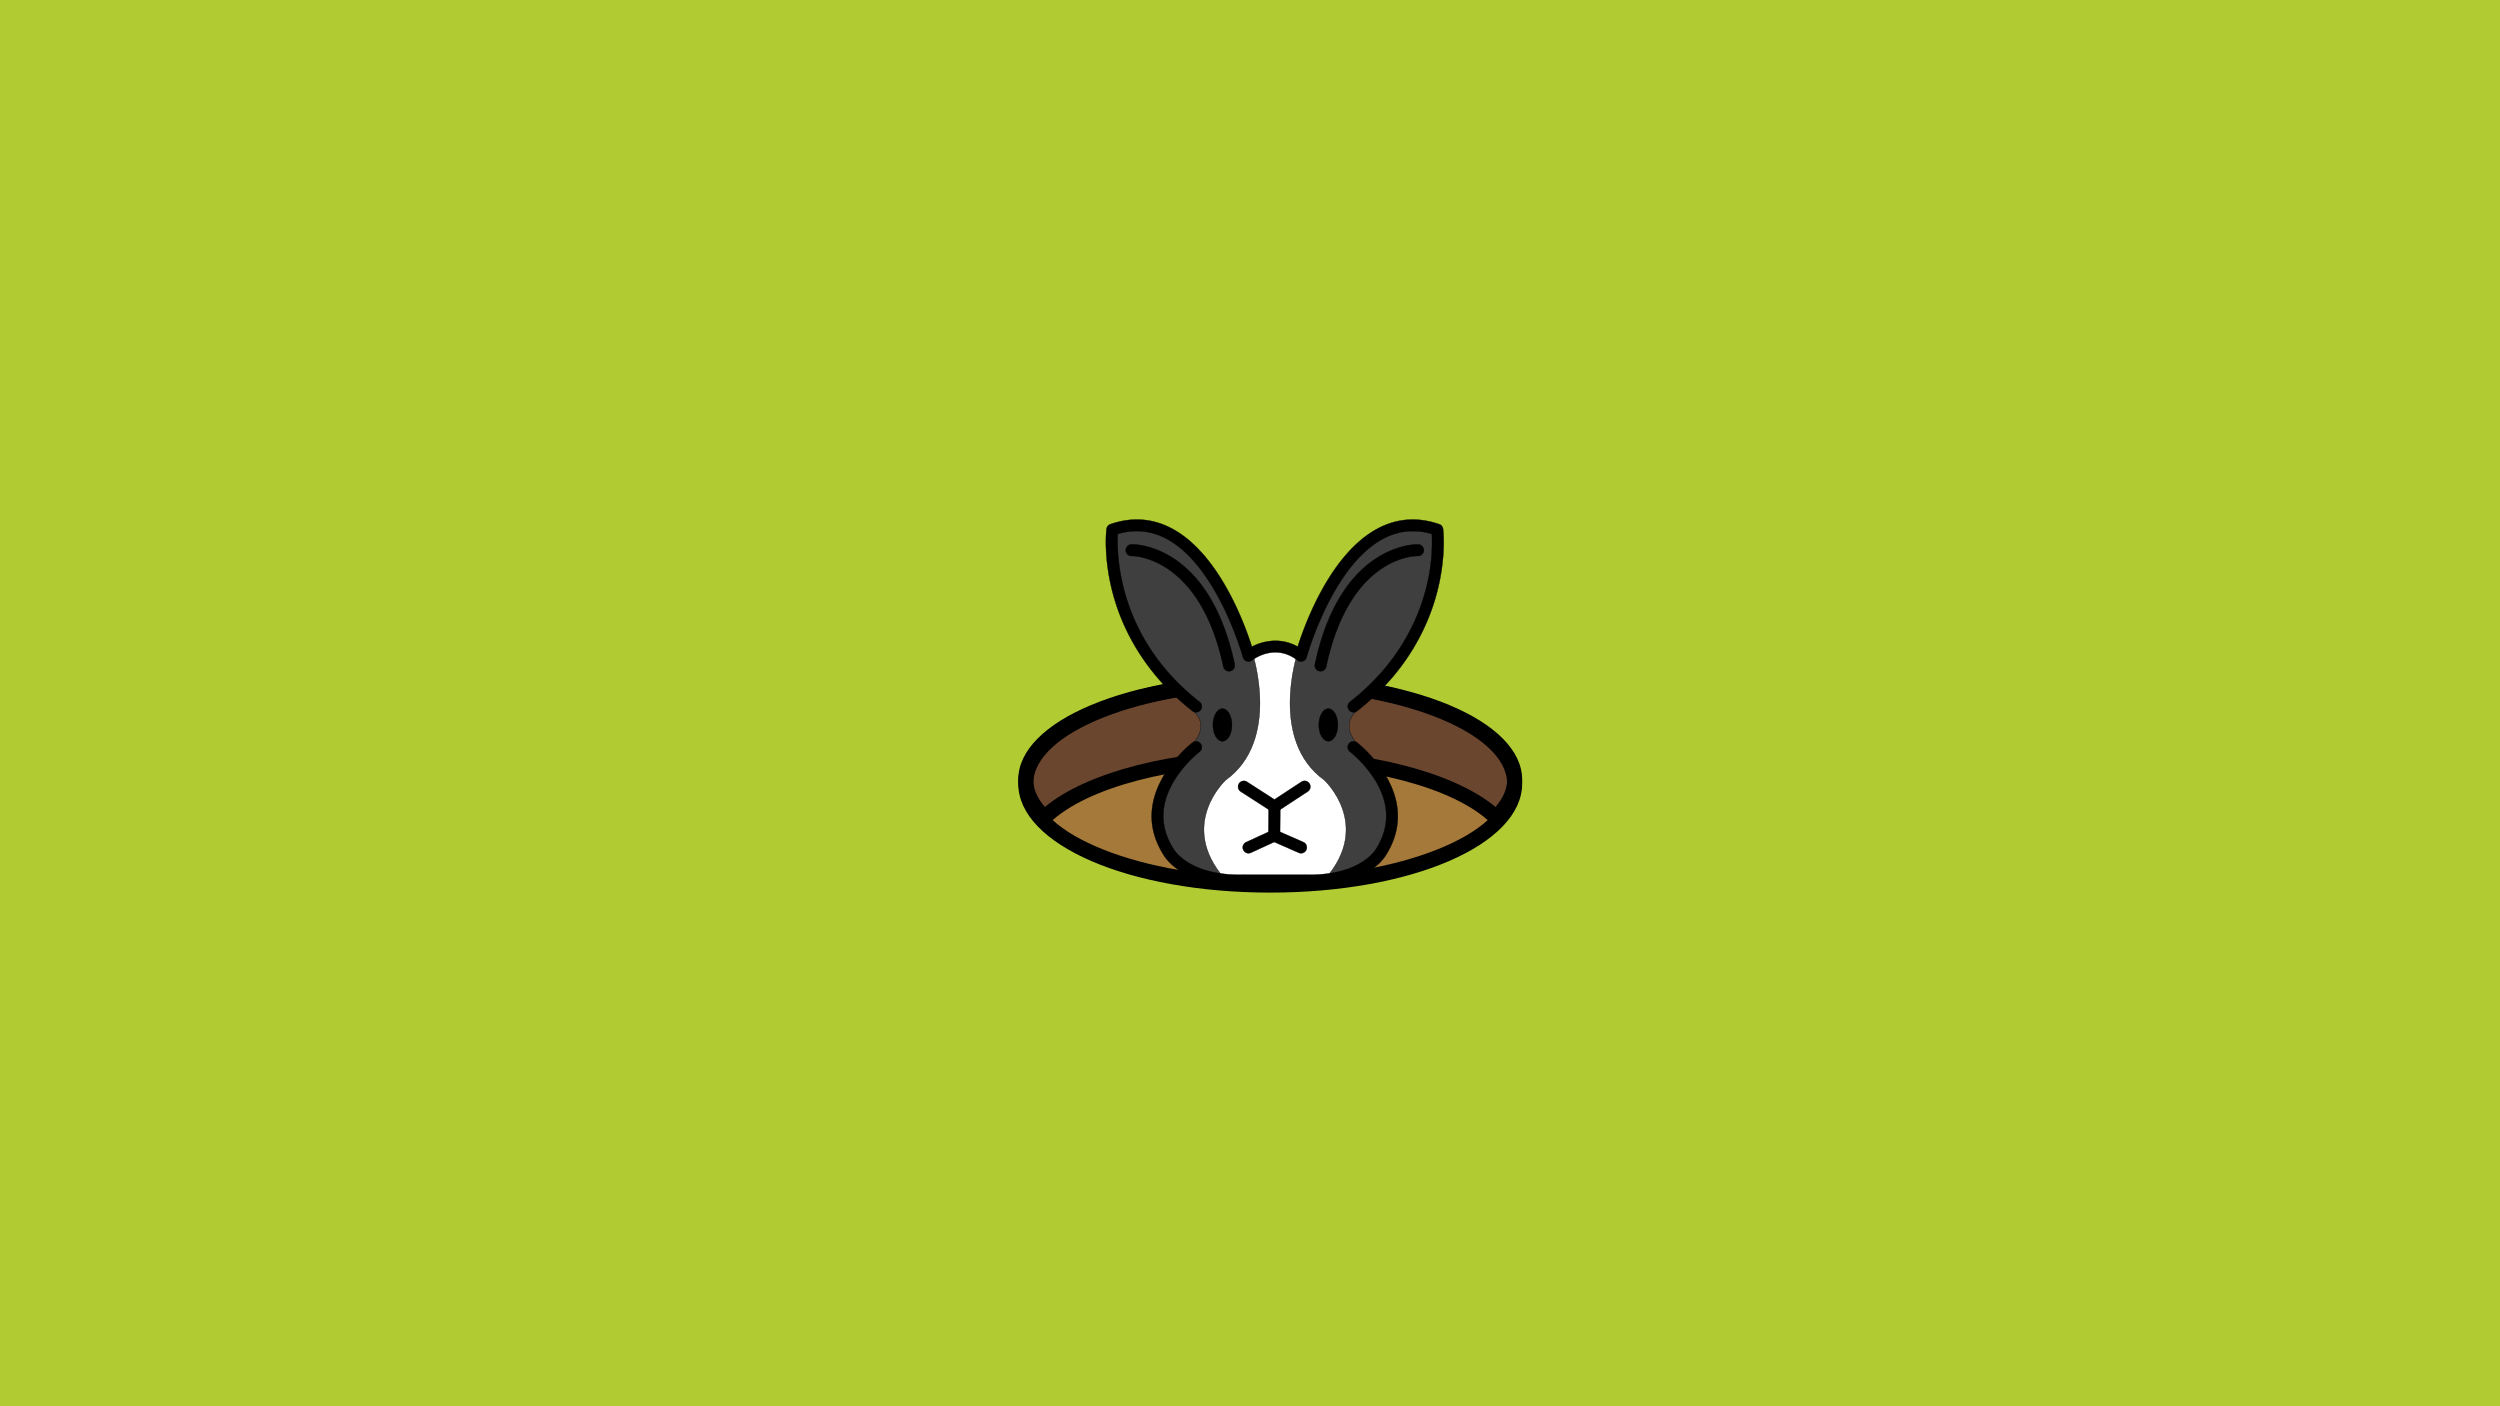 <svg id="Ebene_1" data-name="Ebene 1" xmlns="http://www.w3.org/2000/svg" viewBox="0 0 1920 1080">
  <rect x="0" y="0" width="1920" height="1080" fill="#333333" stroke="none"/>
  <path d="M752.369,622.987l-5.023-4.821C733.845,605.221,727,591.248,727,576.63,727,519.64,833.82,475,970.187,475s243.187,44.64,243.187,101.63c0,14.618-6.848,28.591-20.346,41.535l-5.026,4.821-5.026-4.821c-35.503-34.053-119.027-56.054-212.789-56.054S792.901,584.113,757.395,618.166Zm217.819-75.393c92.939,0,176.903,21.519,217.418,55.253,7.472-8.578,11.251-17.376,11.251-26.216,0-47.221-104.714-87.112-228.668-87.112-123.951,0-228.668,39.891-228.668,87.112,0,8.837,3.779,17.634,11.247,26.216C793.287,569.112,877.252,547.593,970.187,547.593Z"/>
  <rect y="-6" width="1920" height="1086" fill="#b1cc33"/>
  <g>
    <g id="color">
      <ellipse cx="975.515" cy="601.76" rx="187.738" ry="77.984" fill="#a57939"/>
      <path d="M975.515,581.542c78.094,0,145.033,19.077,173.327,46.212,9.272-8.892,14.411-18.647,14.411-28.883,0-41.474-84.053-75.095-187.738-75.095s-187.738,33.621-187.738,75.095c0,10.236,5.139,19.99,14.411,28.883C830.481,600.619,897.42,581.542,975.515,581.542Z" fill="#6a462f"/>
    </g>
    <g id="line">
      <path d="M975.515,685.52C867.001,685.52,782,648.729,782,601.76S867.001,518,975.515,518s193.515,36.792,193.515,83.76S1084.028,685.52,975.515,685.52Zm0-155.967c-98.633,0-181.962,33.066-181.962,72.207,0,39.138,83.329,72.207,181.962,72.207,98.636,0,181.962-33.069,181.962-72.207C1157.476,562.619,1074.151,529.553,975.515,529.553Z"/>
      <path d="M802.187,635.759l-3.997-3.836C787.447,621.623,782,610.504,782,598.872,782,553.522,867.001,518,975.515,518s193.515,35.522,193.515,80.872c0,11.632-5.449,22.751-16.19,33.052l-4,3.836-4-3.836c-28.251-27.097-94.715-44.605-169.325-44.605S834.44,604.826,806.187,631.923Zm173.328-59.994c73.956,0,140.77,17.124,173.009,43.967,5.946-6.826,8.953-13.826,8.953-20.861,0-37.576-83.326-69.319-181.962-69.319-98.633,0-181.962,31.743-181.962,69.319,0,7.032,3.007,14.032,8.95,20.861C834.748,592.889,901.562,575.766,975.515,575.766Z"/>
    </g>
  </g>
  <g>
    <g id="color-2" data-name="color">
      <path d="M956.85,503.63s16.946-20.166,45.07,1.807l-2.718,51.318,17.466,27.128s20.435,24.535,21.549,27.872,7.802,35.289,7.059,36.776-20.806,29.352-20.806,29.352l-89.912-1.62-14.119-25.427,2.601-49.49,24.893-23.036L960.565,547.1Z" fill="#fff" stroke="#000" stroke-miterlimit="10" stroke-width="0.25"/>
      <path d="M996.234,502.516s-21.549,66.134,20.806,96.6c0,0,37.154,34.182.743,75.794l26.751-4.458,16.348-11.889,11.146-27.494-3.715-23.778-23.036-32.695-3.715-4.458s-12.632-12.632.743-24.522l28.237-32.695,20.063-35.668,11.889-31.209,2.229-37.154L1086.89,404.43l-25.265,4.458-26.008,22.292-17.834,27.494-11.889,28.237Z" fill="#3f3f3f" stroke="#000" stroke-miterlimit="10" stroke-width="0.25"/>
      <path d="M962.144,502.516s21.549,66.134-20.806,96.6c0,0-37.154,34.182-.743,75.794l-26.751-4.458-16.348-11.889L886.349,631.068l3.715-23.778L913.1,574.594l3.715-4.458s12.632-12.632-.743-24.522L887.835,512.919l-20.063-35.668-11.889-31.209-2.229-37.154,17.834-4.458,25.265,4.458L922.76,431.18l17.834,27.494,11.889,28.237Z" fill="#3f3f3f" stroke="#000" stroke-miterlimit="10" stroke-width="0.25"/>
    </g>
    <g id="line-2" data-name="line">
      <path d="M1014.209,515.529a4.401,4.401,0,0,1-.932-.098,4.461,4.461,0,0,1-3.435-5.288c19.654-92.424,76.848-92.113,79.303-92.065a4.458,4.458,0,0,1-.109,8.915c-.061,0-.118-.002-.24-.002-3.666,0-52.505,1.613-70.23,85.007A4.463,4.463,0,0,1,1014.209,515.529Z" stroke="#000" stroke-miterlimit="10" stroke-width="0.25"/>
      <path d="M978.781,623.795a4.452,4.452,0,0,1-2.417-.71L952.842,607.92a4.46,4.46,0,0,1,4.833-7.497L978.761,614.02,999.48,600.445a4.456,4.456,0,1,1,4.885,7.454l-23.139,15.165A4.448,4.448,0,0,1,978.781,623.795Z" stroke="#000" stroke-miterlimit="10" stroke-width="0.25"/>
      <path d="M999.197,655.296a4.438,4.438,0,0,1-1.79-.379l-18.776-8.255-17.886,8.225a4.457,4.457,0,1,1-3.727-8.098l19.708-9.065a4.429,4.429,0,0,1,3.657-.03l20.612,9.065a4.458,4.458,0,0,1-1.798,8.538Z" stroke="#000" stroke-miterlimit="10" stroke-width="0.25"/>
      <path d="M978.589,646.231h-.037a4.458,4.458,0,0,1-4.421-4.498l.192-22.436a4.46,4.46,0,0,1,4.458-4.419h.037a4.458,4.458,0,0,1,4.421,4.498l-.192,22.436A4.46,4.46,0,0,1,978.589,646.231Z" stroke="#000" stroke-miterlimit="10" stroke-width="0.25"/>
      <ellipse cx="1020.163" cy="556.755" rx="7.339" ry="12.537" stroke="#000" stroke-miterlimit="10" stroke-width="0.25"/>
      <path d="M1039.528,547.021a4.46,4.46,0,0,1-2.747-7.974c37.24-29.065,52.283-63.261,58.348-86.829a140.503,140.503,0,0,0,4.528-42.088,48.125,48.125,0,0,0-37.231,3.566c-39.373,20.784-58.731,90.373-58.922,91.074a4.456,4.456,0,0,1-7.019,2.362c-17.518-13.471-34.118-.603-34.816-.052a4.469,4.469,0,0,1-7.088-2.31c-.192-.701-19.549-70.291-58.918-91.074a48.118,48.118,0,0,0-37.224-3.568c-.792,14.135-.666,79.332,62.867,128.919a4.458,4.458,0,0,1-5.486,7.029c-39.373-30.73-55.232-67.016-61.604-92.045-6.925-27.204-4.511-46.977-4.404-47.804a4.452,4.452,0,0,1,2.963-3.646c16.408-5.686,32.246-4.593,47.066,3.237,36.225,19.136,55.925,72.944,61.615,90.839,8.41-4.411,21.746-7.463,35.191-.057,5.717-17.954,25.414-71.664,61.6-90.781,14.821-7.828,30.661-8.915,47.066-3.239a4.465,4.465,0,0,1,2.965,3.646c.104.827,2.517,20.601-4.406,47.804-6.374,25.029-22.231,61.315-61.605,92.045A4.439,4.439,0,0,1,1039.528,547.021Z" stroke="#000" stroke-miterlimit="10" stroke-width="0.25"/>
      <path d="M943.875,515.529a4.455,4.455,0,0,1-4.356-3.531c-18.134-85.292-69.827-85.022-70.362-85.007a4.361,4.361,0,0,1-4.565-4.348,4.455,4.455,0,0,1,4.347-4.565c2.408-.129,59.643-.405,79.301,92.065a4.46,4.46,0,0,1-4.365,5.386Z" stroke="#000" stroke-miterlimit="10" stroke-width="0.25"/>
      <path d="M952.228,680.719c-45.105.004-58.328-23.568-58.883-24.6-28.863-46.161,22.007-85.464,22.525-85.852a4.458,4.458,0,0,1,5.386,7.106,88.542,88.542,0,0,0-19.834,22.732c-10.517,17.764-10.643,35.106-.37,51.538.61,1.08,12.459,21.43,54.982,20.102h45.889c42.508,1.31,54.503-19.023,54.986-19.885,10.441-16.719,10.271-34.135-.374-51.974a88.042,88.042,0,0,0-19.702-22.514,4.457,4.457,0,1,1,5.381-7.106c.518.388,51.39,39.691,22.379,86.104-.427.81-14.386,25.745-62.802,24.291H956.164C954.828,680.702,953.513,680.719,952.228,680.719Z" stroke="#000" stroke-miterlimit="10" stroke-width="0.25"/>
      <ellipse cx="938.827" cy="556.755" rx="7.339" ry="12.537" stroke="#000" stroke-miterlimit="10" stroke-width="0.25"/>
    </g>
  </g>
</svg>
